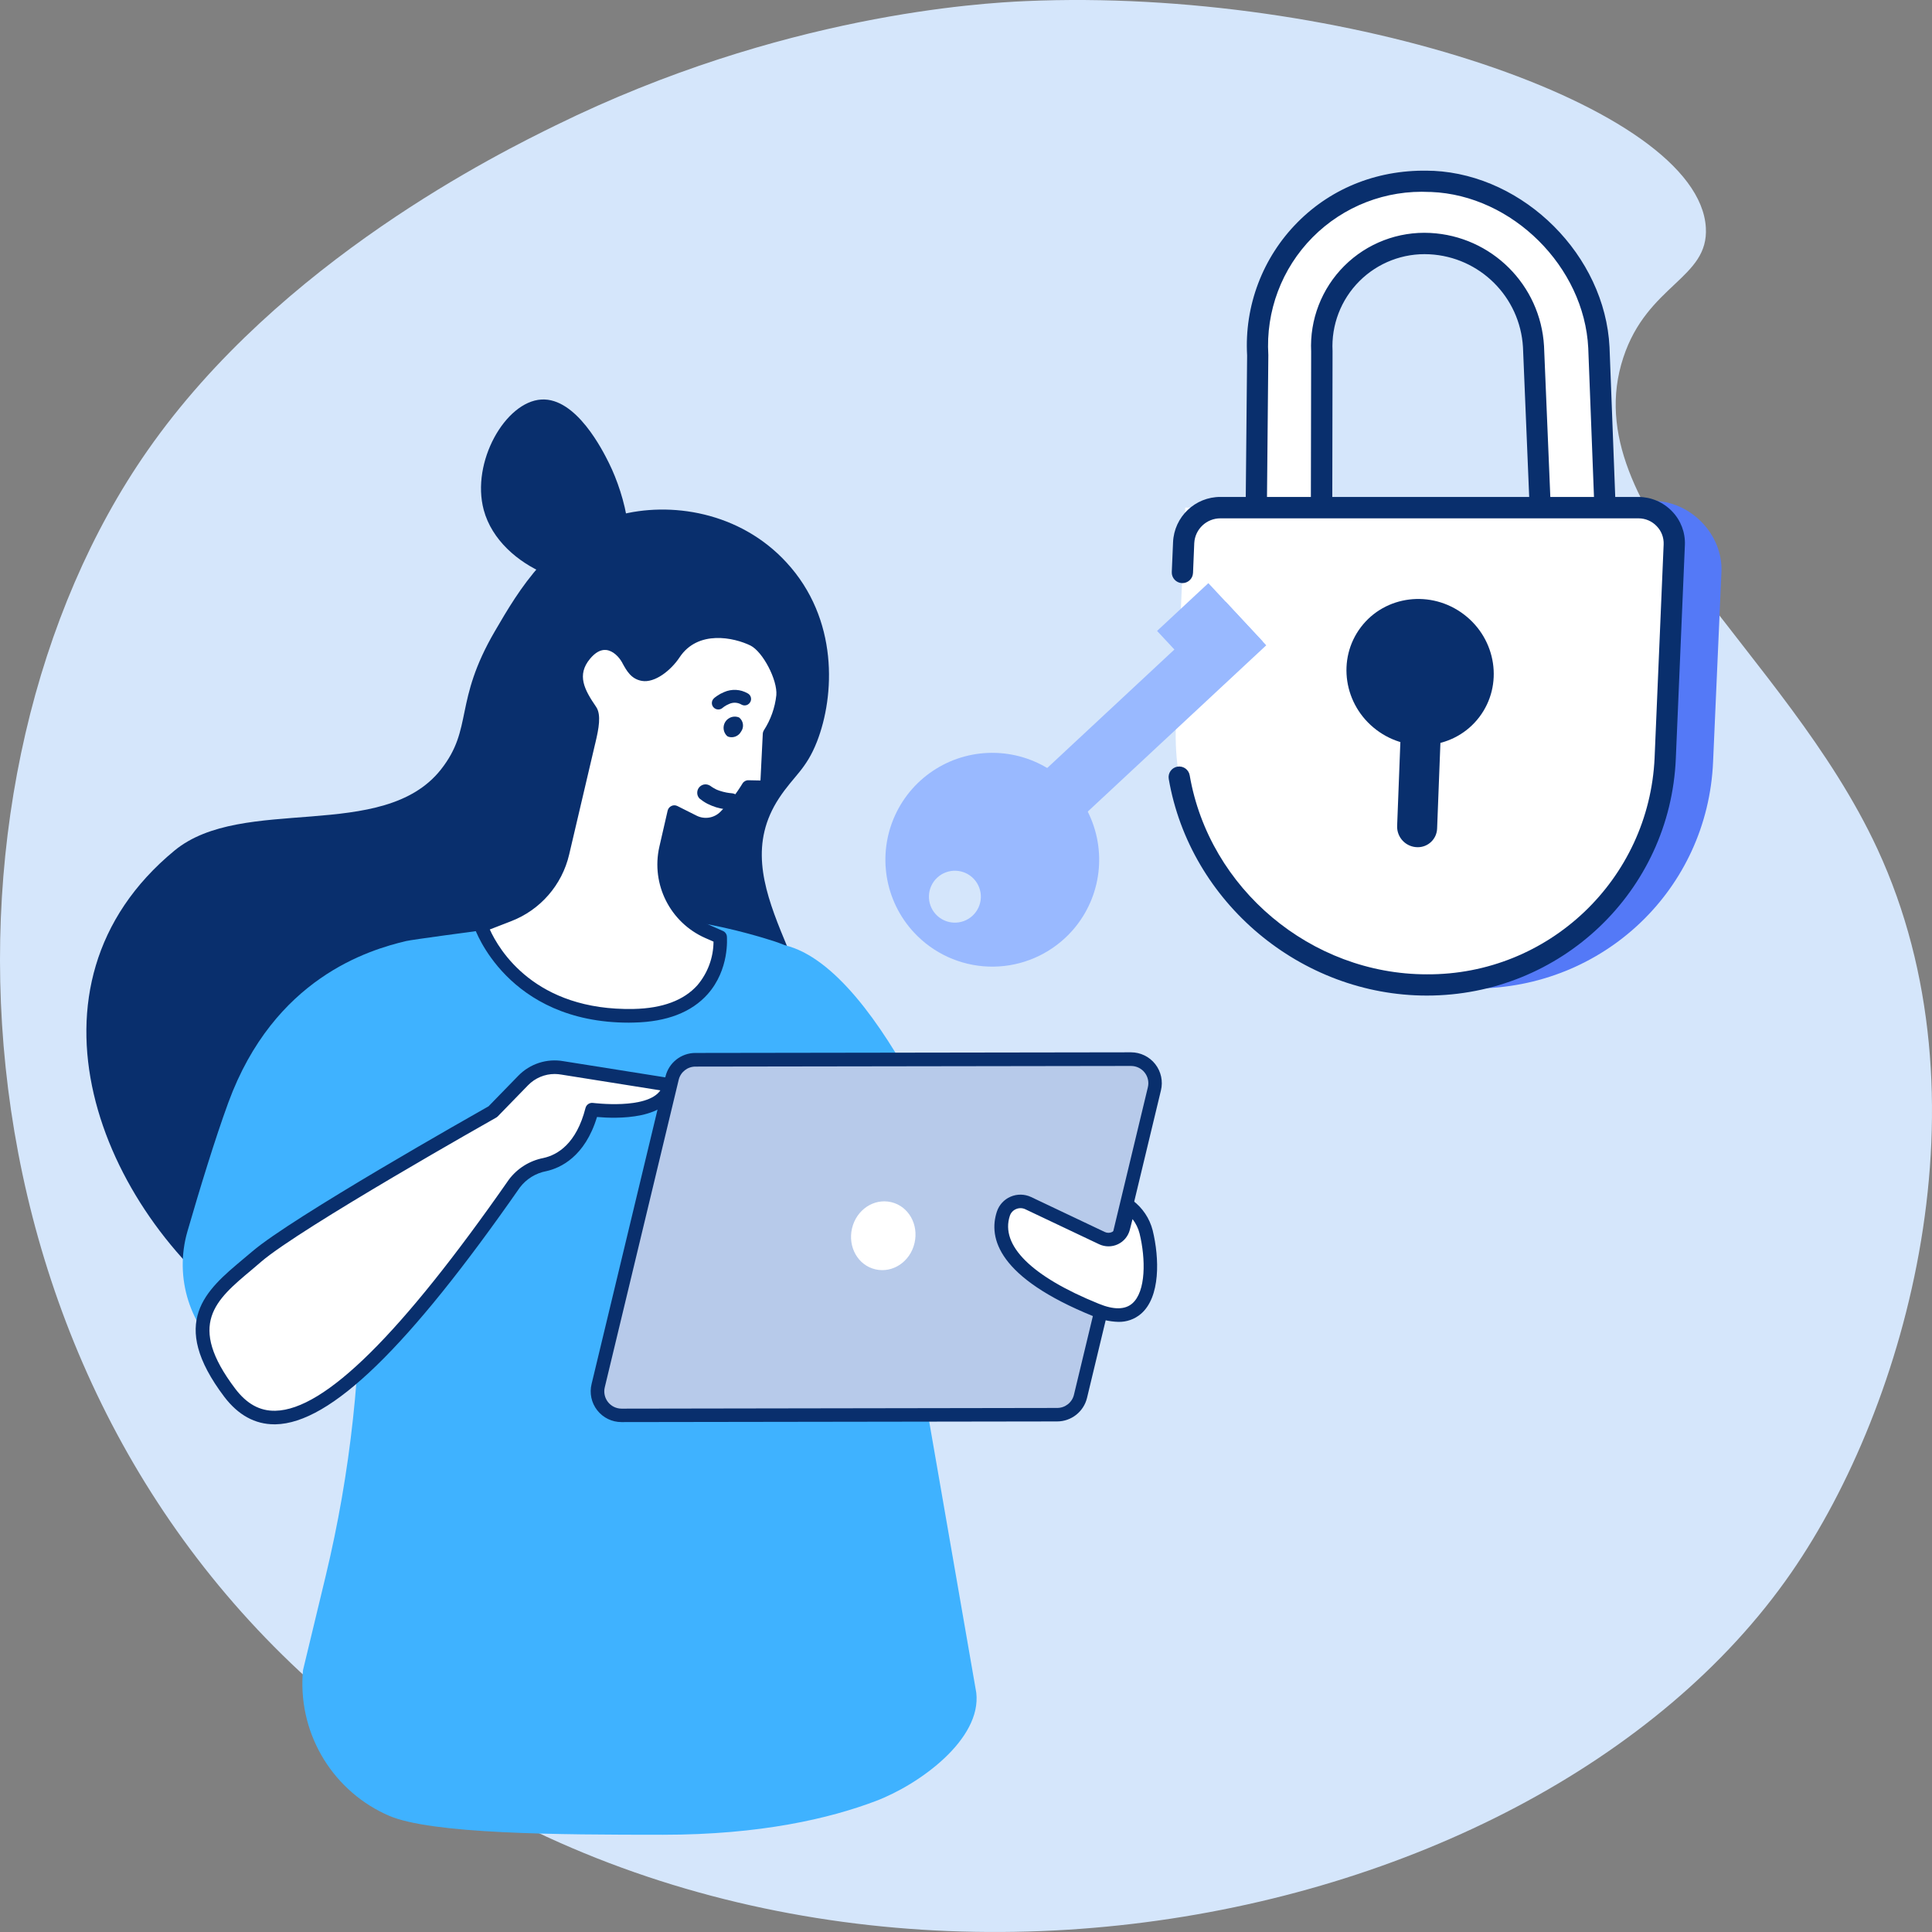 <?xml version="1.0" encoding="UTF-8"?>
<svg width="117px" height="117px" viewBox="0 0 117 117" version="1.1" xmlns="http://www.w3.org/2000/svg" xmlns:xlink="http://www.w3.org/1999/xlink">
    <rect x="0" y="0" width="117" height="117" fill="#808080" stroke="none"/>
    <title>cerrar_sesion</title>
    <g id="DESKTOP" stroke="none" stroke-width="1" fill="none" fill-rule="evenodd">
        <g id="07072022_RC_V3_00" transform="translate(-204, -121)">
            <g id="Group-8" transform="translate(172, 96)">
                <g id="cerrar_sesion" transform="translate(32, 25)">
                    <path d="M62.127,0.066 C59.413,0.185 47.323,0.875 33.655,7.59 C30.343,9.216 16.96,15.782 8.942,27.272 C-4.702,46.805 -3.967,82.234 19.789,102.694 C47.46,126.524 92.6,118.194 108.478,95.236 C115.521,85.056 120.653,66.435 113.695,51.413 C108.094,39.325 95.265,30.886 98.304,21.66 C99.763,17.216 103.494,16.87 103.304,13.776 C102.855,6.44 81.315,-0.769 62.127,0.066 Z" id="Path" fill="#D5E6FB"></path>
                    <path d="M93.294,31.365 L92.862,21 C92.675,17.62 89.967,14.926 86.586,14.757 C84.826,14.665 83.109,15.324 81.861,16.57 C80.614,17.816 79.954,19.533 80.045,21.293 L80.026,31.875 L76.068,31.875 L76.167,21.53 C75.876,15.602 80.53,10.734 86.699,10.983 L86.699,10.983 C91.791,11.191 96.563,15.639 96.828,21.066 L97.226,31.523 L93.294,31.365 Z" id="Path" fill="#FFFFFF" fill-rule="nonzero"></path>
                    <path d="M80.026,32.518 L76.068,32.518 C75.896,32.519 75.731,32.45 75.61,32.328 C75.489,32.206 75.423,32.041 75.425,31.869 L75.524,21.525 C75.352,18.527 76.461,15.598 78.575,13.465 C80.698,11.321 83.59,10.217 86.723,10.345 L86.81,10.345 C92.326,10.616 97.198,15.485 97.471,21.022 L97.871,31.497 C97.878,31.676 97.81,31.85 97.683,31.976 C97.558,32.105 97.383,32.173 97.204,32.165 L93.277,32.008 C92.943,31.994 92.675,31.726 92.66,31.391 L92.23,21.026 C92.052,17.98 89.612,15.556 86.565,15.399 C84.986,15.315 83.445,15.906 82.326,17.024 C81.207,18.142 80.615,19.683 80.698,21.263 L80.679,31.877 C80.679,32.049 80.61,32.214 80.487,32.334 C80.364,32.455 80.198,32.521 80.026,32.518 L80.026,32.518 Z M76.717,31.232 L79.383,31.232 L79.402,21.293 C79.309,19.355 80.039,17.469 81.413,16.099 C82.788,14.73 84.677,14.006 86.614,14.107 C90.324,14.298 93.294,17.253 93.505,20.962 L93.913,30.743 L96.559,30.848 L96.183,21.077 C95.942,16.155 91.585,11.823 86.669,11.626 L86.588,11.626 C83.937,11.488 81.354,12.487 79.487,14.373 C77.619,16.259 76.645,18.853 76.809,21.502 L76.717,31.232 Z" id="Shape" fill="#092F6D" fill-rule="nonzero"></path>
                    <path d="M89.305,59.862 L84.908,60.033 C78.81,59.882 73.237,52.647 73.599,44.144 L74.174,30.539 L100.072,30.333 C102.37,30.323 104.348,32.36 104.249,34.638 L103.743,46.128 C103.415,53.858 97.104,59.862 89.305,59.862 Z" id="Path" fill="#5479F7"></path>
                    <path d="M86.405,59.647 C77.824,59.647 70.851,52.434 71.212,43.929 L71.776,30.741 L99.158,30.741 C99.763,30.741 100.341,30.987 100.762,31.422 C101.182,31.857 101.408,32.444 101.388,33.049 L100.843,45.915 C100.516,53.646 94.204,59.647 86.405,59.647 Z" id="Path" fill="#FFFFFF" fill-rule="nonzero"></path>
                    <path d="M86.405,60.291 C78.785,60.291 72.066,54.648 70.778,47.172 C70.717,46.821 70.953,46.488 71.303,46.428 C71.654,46.368 71.987,46.603 72.047,46.954 C73.23,53.824 79.402,59.004 86.405,59.004 C93.778,59.048 99.869,53.259 100.201,45.893 L100.749,32.96 C100.765,32.553 100.614,32.156 100.329,31.864 C100.043,31.561 99.644,31.39 99.227,31.39 L73.916,31.39 C73.068,31.384 72.366,32.047 72.323,32.894 L72.248,34.696 C72.233,35.051 71.933,35.327 71.578,35.312 C71.223,35.297 70.947,34.997 70.962,34.642 L71.039,32.84 C71.103,31.299 72.375,30.085 73.916,30.094 L99.227,30.094 C99.994,30.097 100.727,30.411 101.258,30.965 C101.786,31.509 102.067,32.247 102.035,33.005 L101.486,45.938 C101.146,53.98 94.52,60.291 86.405,60.291 Z" id="Path" fill="#092F6D" fill-rule="nonzero"></path>
                    <path d="M85.851,51.306 C85.515,51.305 85.194,51.169 84.96,50.928 C84.726,50.688 84.6,50.362 84.609,50.027 L85.004,39.774 C85.027,39.141 85.55,38.64 86.183,38.646 C86.519,38.646 86.84,38.782 87.074,39.023 C87.308,39.264 87.434,39.589 87.425,39.925 L87.03,50.177 C87.007,50.811 86.484,51.311 85.851,51.306 L85.851,51.306 Z" id="Path" fill="#092F6D" fill-rule="nonzero"></path>
                    <ellipse id="Oval" fill="#092F6D" fill-rule="nonzero" transform="translate(86, 40.702) rotate(-52.77) translate(-86, -40.702) " cx="86" cy="40.702" rx="4.386" ry="4.502"></ellipse>
                    <path d="M47.622,34.055 C44.801,30.991 40.585,30.346 37.421,31.211 C33.419,32.304 31.403,35.766 29.978,38.21 C27.456,42.526 28.677,44.089 26.704,46.598 C23.2,51.039 14.704,48.103 10.568,51.509 C0.626,59.706 6.042,73.253 14.856,79.65 C20.733,83.914 28.724,81.448 30.899,80.778 C37.499,78.742 48.434,74.75 49.493,65.222 C50.204,58.814 43.663,53.678 47.178,48.336 C48.073,46.976 48.814,46.606 49.478,44.905 C50.554,42.142 50.796,37.491 47.622,34.055 Z" id="Path" fill="#092F6D"></path>
                    <path d="M37.292,34.809 C38.796,33.59 37.845,29.992 36.882,28.051 C36.521,27.323 34.907,24.069 32.784,24.195 C30.604,24.325 28.517,27.985 29.295,30.884 C30.277,34.508 35.53,36.238 37.292,34.809 Z" id="Path" fill="#092F6D" fill-rule="nonzero"></path>
                    <path d="M27.136,56.901 C31.674,55.421 38.585,54.358 46.847,56.99 C49.859,57.958 52.027,60.598 52.391,63.742 L59.122,102.506 C59.455,105.327 55.69,108.062 53.038,109.068 C50.266,110.118 46.08,111.111 40.146,111.111 C33.788,111.111 26.108,111.075 23.529,109.947 L23.296,109.841 C19.983,108.271 18.006,104.795 18.35,101.144 L19.721,95.449 C21.231,89.169 21.931,82.722 21.805,76.264 L21.585,64.979 C21.407,61.344 23.679,58.038 27.136,56.901 Z" id="Path" fill="#3FB2FF"></path>
                    <path d="M58.917,73.554 C58.917,73.554 53.546,58.671 47.52,57.24 L50.587,78.328 L58.917,73.554 Z" id="Path" fill="#3FB2FF"></path>
                    <path d="M13.799,82.238 C11.499,80.415 10.533,77.38 11.354,74.562 C12.086,72.036 13.019,68.974 13.827,66.77 C16.601,59.215 22.347,57.526 24.586,56.99 C24.938,56.905 28.912,56.377 28.912,56.377 L26.516,79.49 L16.285,83.686 L13.799,82.238 Z" id="Path" fill="#3FB2FF"></path>
                    <path d="M37.64,85.71 L64.022,85.669 C64.691,85.668 65.273,85.212 65.433,84.563 L69.909,65.942 C70.016,65.508 69.917,65.049 69.641,64.697 C69.365,64.345 68.942,64.14 68.495,64.141 L42.112,64.18 C41.443,64.181 40.861,64.638 40.701,65.288 L36.225,83.908 C36.118,84.343 36.217,84.802 36.493,85.154 C36.769,85.506 37.192,85.711 37.64,85.71 Z" id="Path" fill="#B7CAEA" fill-rule="nonzero"></path>
                    <path d="M37.638,86.12 C37.064,86.121 36.522,85.858 36.168,85.406 C35.814,84.955 35.688,84.365 35.827,83.809 L40.302,65.188 C40.505,64.354 41.252,63.767 42.11,63.766 L68.493,63.727 L68.493,63.727 C69.066,63.727 69.607,63.991 69.961,64.442 C70.314,64.893 70.441,65.482 70.304,66.038 L65.828,84.659 C65.624,85.493 64.877,86.08 64.019,86.081 L37.636,86.12 L37.638,86.12 Z M68.496,64.553 L68.496,64.553 L42.113,64.592 C41.633,64.593 41.216,64.921 41.102,65.388 L36.626,84.008 C36.548,84.32 36.619,84.65 36.817,84.904 C37.015,85.157 37.318,85.305 37.64,85.306 L64.022,85.264 C64.503,85.265 64.922,84.937 65.036,84.471 L69.512,65.85 C69.59,65.538 69.519,65.208 69.321,64.955 C69.123,64.702 68.82,64.554 68.498,64.554 L68.496,64.553 Z" id="Shape" fill="#092F6D" fill-rule="nonzero"></path>
                    <path d="M55.383,75.277 C55.122,76.406 54.067,77.115 53.013,76.87 C51.96,76.626 51.334,75.516 51.597,74.391 C51.861,73.266 52.914,72.555 53.967,72.8 C55.02,73.044 55.646,74.154 55.383,75.277 Z" id="Path" fill="#FFFFFF" fill-rule="nonzero"></path>
                    <path d="M68.363,73.031 L68.028,74.37 C67.96,74.639 67.776,74.862 67.526,74.98 C67.276,75.098 66.986,75.098 66.736,74.98 L62.274,72.862 C61.991,72.728 61.665,72.721 61.378,72.844 C61.09,72.966 60.868,73.205 60.769,73.502 C60.35,74.773 60.701,77.032 66.385,79.332 C69.856,80.739 69.98,76.927 69.414,74.602 C69.251,73.975 68.88,73.421 68.363,73.031 L68.363,73.031 Z" id="Path" fill="#FFFFFF" fill-rule="nonzero"></path>
                    <path d="M67.727,80.051 C67.209,80.036 66.698,79.923 66.223,79.716 C60.432,77.369 59.844,74.97 60.37,73.374 C60.505,72.967 60.807,72.637 61.202,72.469 C61.6,72.298 62.053,72.307 62.445,72.492 L66.907,74.609 C67.046,74.675 67.207,74.675 67.345,74.609 C67.484,74.544 67.586,74.419 67.624,74.271 L67.959,72.932 C67.991,72.801 68.085,72.695 68.211,72.647 C68.337,72.6 68.478,72.617 68.589,72.693 C69.189,73.141 69.619,73.782 69.805,74.508 C70.217,76.201 70.279,78.542 69.098,79.562 C68.718,79.889 68.229,80.063 67.727,80.051 L67.727,80.051 Z M61.802,73.165 C61.708,73.165 61.616,73.184 61.531,73.221 C61.352,73.295 61.215,73.444 61.155,73.628 C60.564,75.416 62.471,77.308 66.535,78.952 C67.445,79.328 68.128,79.317 68.566,78.939 C69.405,78.215 69.386,76.234 69.012,74.702 C68.932,74.383 68.786,74.086 68.585,73.827 L68.423,74.468 C68.326,74.856 68.061,75.179 67.7,75.35 C67.339,75.521 66.92,75.52 66.559,75.349 L62.097,73.233 C62.005,73.188 61.904,73.165 61.802,73.165 L61.802,73.165 Z" id="Shape" fill="#092F6D" fill-rule="nonzero"></path>
                    <path d="M29.844,67.334 C29.844,67.334 17.997,74.011 15.552,76.106 C13.107,78.202 10.459,79.782 13.916,84.348 C16.853,88.228 22.025,84.758 31.144,71.679 C31.597,71.077 32.258,70.665 32.998,70.522 C33.912,70.319 35.24,69.595 35.851,67.195 C35.851,67.195 40.176,67.808 40.553,65.702 L34.061,64.669 C33.191,64.515 32.302,64.802 31.686,65.435 L29.844,67.334 Z" id="Path" fill="#FFFFFF" fill-rule="nonzero"></path>
                    <path d="M16.614,86.255 C15.439,86.255 14.422,85.691 13.587,84.595 C10.164,80.069 12.481,78.132 14.715,76.259 L15.279,75.785 C17.668,73.737 28.631,67.539 29.585,66.998 L31.385,65.149 C32.095,64.417 33.123,64.086 34.127,64.265 L40.62,65.297 C40.729,65.315 40.826,65.375 40.889,65.465 C40.953,65.555 40.978,65.666 40.959,65.775 C40.583,67.867 37.269,67.744 36.154,67.643 C35.424,70.054 33.935,70.735 33.088,70.923 C32.448,71.042 31.875,71.395 31.481,71.914 C24.71,81.632 20.009,86.19 16.69,86.255 L16.614,86.255 Z M33.596,65.04 C32.987,65.039 32.404,65.285 31.979,65.721 L30.14,67.611 C30.112,67.639 30.08,67.663 30.046,67.682 C29.929,67.75 18.198,74.363 15.819,76.407 C15.631,76.571 15.443,76.731 15.255,76.889 C13.041,78.738 11.294,80.199 14.247,84.1 C14.941,85.016 15.734,85.456 16.676,85.434 C19.665,85.375 24.289,80.799 30.811,71.444 C31.322,70.758 32.072,70.289 32.912,70.127 C33.771,69.939 34.909,69.253 35.458,67.097 C35.51,66.895 35.706,66.764 35.913,66.793 C35.949,66.793 39.184,67.214 39.992,66.031 L33.997,65.077 C33.865,65.054 33.731,65.041 33.596,65.04 L33.596,65.04 Z" id="Shape" fill="#092F6D" fill-rule="nonzero"></path>
                    <path d="M42.001,49.765 C42.64,50.084 43.412,49.955 43.913,49.446 C44.45,48.906 44.921,48.304 45.316,47.653 L46.04,47.668 C46.271,47.672 46.463,47.491 46.475,47.26 L46.599,44.439 C47.054,43.746 47.34,42.955 47.432,42.131 C47.518,41.08 46.582,39.193 45.634,38.729 C44.35,38.102 42.033,37.764 40.822,39.584 C40.302,40.365 39.458,40.927 38.941,40.835 C38.459,40.751 38.264,40.339 38.025,39.912 C37.583,39.118 36.485,38.371 35.428,39.628 C34.371,40.884 35.101,42.073 35.765,43.045 C36.032,43.438 35.742,44.531 35.635,44.996 L34.068,51.665 C33.666,53.38 32.441,54.784 30.796,55.414 L29.12,56.057 C29.12,56.057 30.971,61.671 38.384,61.511 C44.041,61.389 43.607,56.747 43.607,56.747 L42.877,56.425 C40.932,55.567 39.867,53.451 40.336,51.377 L40.835,49.177 L42.001,49.765 Z" id="Path" fill="#FFFFFF" fill-rule="nonzero"></path>
                    <path d="M38.085,61.931 C30.713,61.931 28.756,56.247 28.737,56.188 C28.667,55.979 28.774,55.752 28.979,55.673 L30.653,55.034 C32.172,54.455 33.304,53.158 33.673,51.575 L35.264,44.804 C35.52,43.735 35.496,43.389 35.43,43.288 C34.826,42.404 33.818,40.922 35.118,39.376 C35.744,38.623 36.37,38.526 36.788,38.565 C37.54,38.636 38.104,39.212 38.388,39.725 L38.435,39.81 C38.648,40.198 38.772,40.401 39.016,40.446 C39.289,40.495 39.994,40.098 40.479,39.37 C41.72,37.502 44.114,37.544 45.813,38.373 C46.941,38.937 47.934,41.021 47.838,42.178 C47.744,43.027 47.458,43.843 47.001,44.565 L46.883,47.288 C46.86,47.742 46.483,48.095 46.029,48.088 L45.538,48.078 C45.154,48.68 44.706,49.238 44.203,49.745 C43.576,50.377 42.614,50.537 41.816,50.142 L41.109,49.788 L40.733,51.481 C40.317,53.357 41.28,55.267 43.035,56.049 L43.778,56.377 C43.914,56.436 44.008,56.565 44.02,56.713 C44.02,56.794 44.19,58.705 42.851,60.21 C41.873,61.304 40.376,61.882 38.397,61.925 L38.085,61.931 Z M29.662,56.288 C30.206,57.494 32.378,61.227 38.381,61.101 C40.12,61.064 41.42,60.578 42.238,59.659 C42.86,58.922 43.205,57.99 43.21,57.025 L42.704,56.802 C40.581,55.862 39.419,53.552 39.928,51.287 L40.432,49.09 C40.461,48.967 40.544,48.864 40.658,48.81 C40.771,48.754 40.904,48.754 41.017,48.81 L42.191,49.399 L42.191,49.399 C42.672,49.637 43.252,49.54 43.629,49.158 C44.143,48.64 44.593,48.063 44.97,47.439 C45.048,47.317 45.185,47.245 45.329,47.251 L46.053,47.266 L46.194,44.422 C46.199,44.355 46.22,44.291 46.255,44.234 C46.671,43.592 46.931,42.862 47.014,42.101 C47.091,41.179 46.196,39.468 45.446,39.092 C44.449,38.606 42.271,38.129 41.156,39.806 C40.628,40.602 39.652,41.373 38.868,41.234 C38.224,41.121 37.952,40.625 37.709,40.186 L37.666,40.105 C37.489,39.789 37.132,39.404 36.703,39.362 C36.381,39.332 36.058,39.507 35.74,39.885 C34.907,40.877 35.388,41.766 36.101,42.808 C36.425,43.284 36.257,44.14 36.058,44.977 L36.032,45.082 L34.467,51.753 C34.034,53.601 32.713,55.114 30.941,55.792 L29.662,56.288 Z" id="Shape" fill="#092F6D" fill-rule="nonzero"></path>
                    <polygon id="Rectangle" fill="#99B9FF" transform="translate(68.046, 44.661) rotate(-42.97) translate(-68.046, -44.661) " points="57.921 42.859 78.171 42.858 78.17 46.463 57.921 46.464"></polygon>
                    <path d="M64.504,56.802 C66.42,55.017 67.072,52.254 66.156,49.8 C65.241,47.347 62.937,45.687 60.321,45.595 C57.704,45.502 55.29,46.995 54.203,49.378 C53.116,51.76 53.572,54.562 55.357,56.478 C56.527,57.734 58.148,58.474 59.863,58.535 C61.579,58.596 63.248,57.972 64.504,56.802 L64.504,56.802 Z M58.892,55.459 C58.255,56.046 57.262,56.007 56.673,55.371 C56.085,54.735 56.121,53.742 56.756,53.151 C57.39,52.561 58.383,52.595 58.975,53.228 C59.261,53.533 59.414,53.94 59.399,54.358 C59.384,54.776 59.203,55.171 58.896,55.455 L58.892,55.459 Z" id="Shape" fill="#99B9FF"></path>
                    <polygon id="Rectangle" fill="#99B9FF" transform="translate(73.267, 38.524) rotate(-42.97) translate(-73.267, -38.524) " points="71.144 36.115 75.389 36.114 75.389 40.933 71.144 40.933"></polygon>
                    <path d="M44.293,48.545 C43.732,48.518 43.189,48.331 42.73,48.007" id="Path" fill="#092F6D" fill-rule="nonzero"></path>
                    <path d="M44.293,48.037 L44.064,48.012 L44.199,48.029 C43.915,47.993 43.637,47.919 43.372,47.811 L43.494,47.862 C43.321,47.789 43.157,47.696 43.007,47.584 L43.11,47.663 L43.09,47.648 C42.991,47.557 42.864,47.504 42.73,47.499 C42.45,47.499 42.223,47.726 42.223,48.007 C42.221,48.142 42.274,48.272 42.371,48.366 C42.518,48.485 42.676,48.589 42.843,48.676 C43.013,48.761 43.189,48.832 43.37,48.889 C43.671,48.975 43.98,49.03 44.293,49.053 C44.499,49.053 44.684,48.929 44.763,48.739 C44.841,48.549 44.798,48.331 44.652,48.185 C44.554,48.095 44.427,48.042 44.293,48.037 L44.293,48.037 Z" id="Path" fill="#092F6D" fill-rule="nonzero"></path>
                    <path d="M44.758,43.448 C45.026,43.658 45.076,44.045 44.87,44.317 C44.721,44.581 44.409,44.707 44.118,44.619 C44.09,44.608 44.063,44.594 44.037,44.578 C43.795,44.354 43.748,43.988 43.926,43.71 C44.105,43.432 44.457,43.322 44.761,43.45 L44.758,43.448 Z" id="Path" fill="#092F6D" fill-rule="nonzero"></path>
                    <path d="M43.859,42.791 C43.825,42.816 43.799,42.835 43.782,42.85 L43.763,42.865 C43.603,43.009 43.357,42.997 43.212,42.838 C43.14,42.762 43.104,42.66 43.11,42.556 C43.116,42.45 43.164,42.351 43.244,42.282 L43.255,42.272 C43.266,42.261 43.278,42.25 43.291,42.24 L43.413,42.15 C43.549,42.055 43.694,41.976 43.847,41.913 C44.311,41.708 44.845,41.737 45.284,41.992 C45.377,42.042 45.445,42.129 45.472,42.231 C45.499,42.331 45.484,42.438 45.429,42.526 C45.397,42.582 45.351,42.629 45.295,42.663 C45.263,42.683 45.227,42.697 45.19,42.707 C45.09,42.733 44.984,42.718 44.895,42.665 C44.665,42.531 44.382,42.52 44.143,42.637 C44.043,42.678 43.947,42.73 43.859,42.791 Z" id="Path" fill="#092F6D" fill-rule="nonzero"></path>
                </g>
            </g>
        </g>
    </g>
</svg>